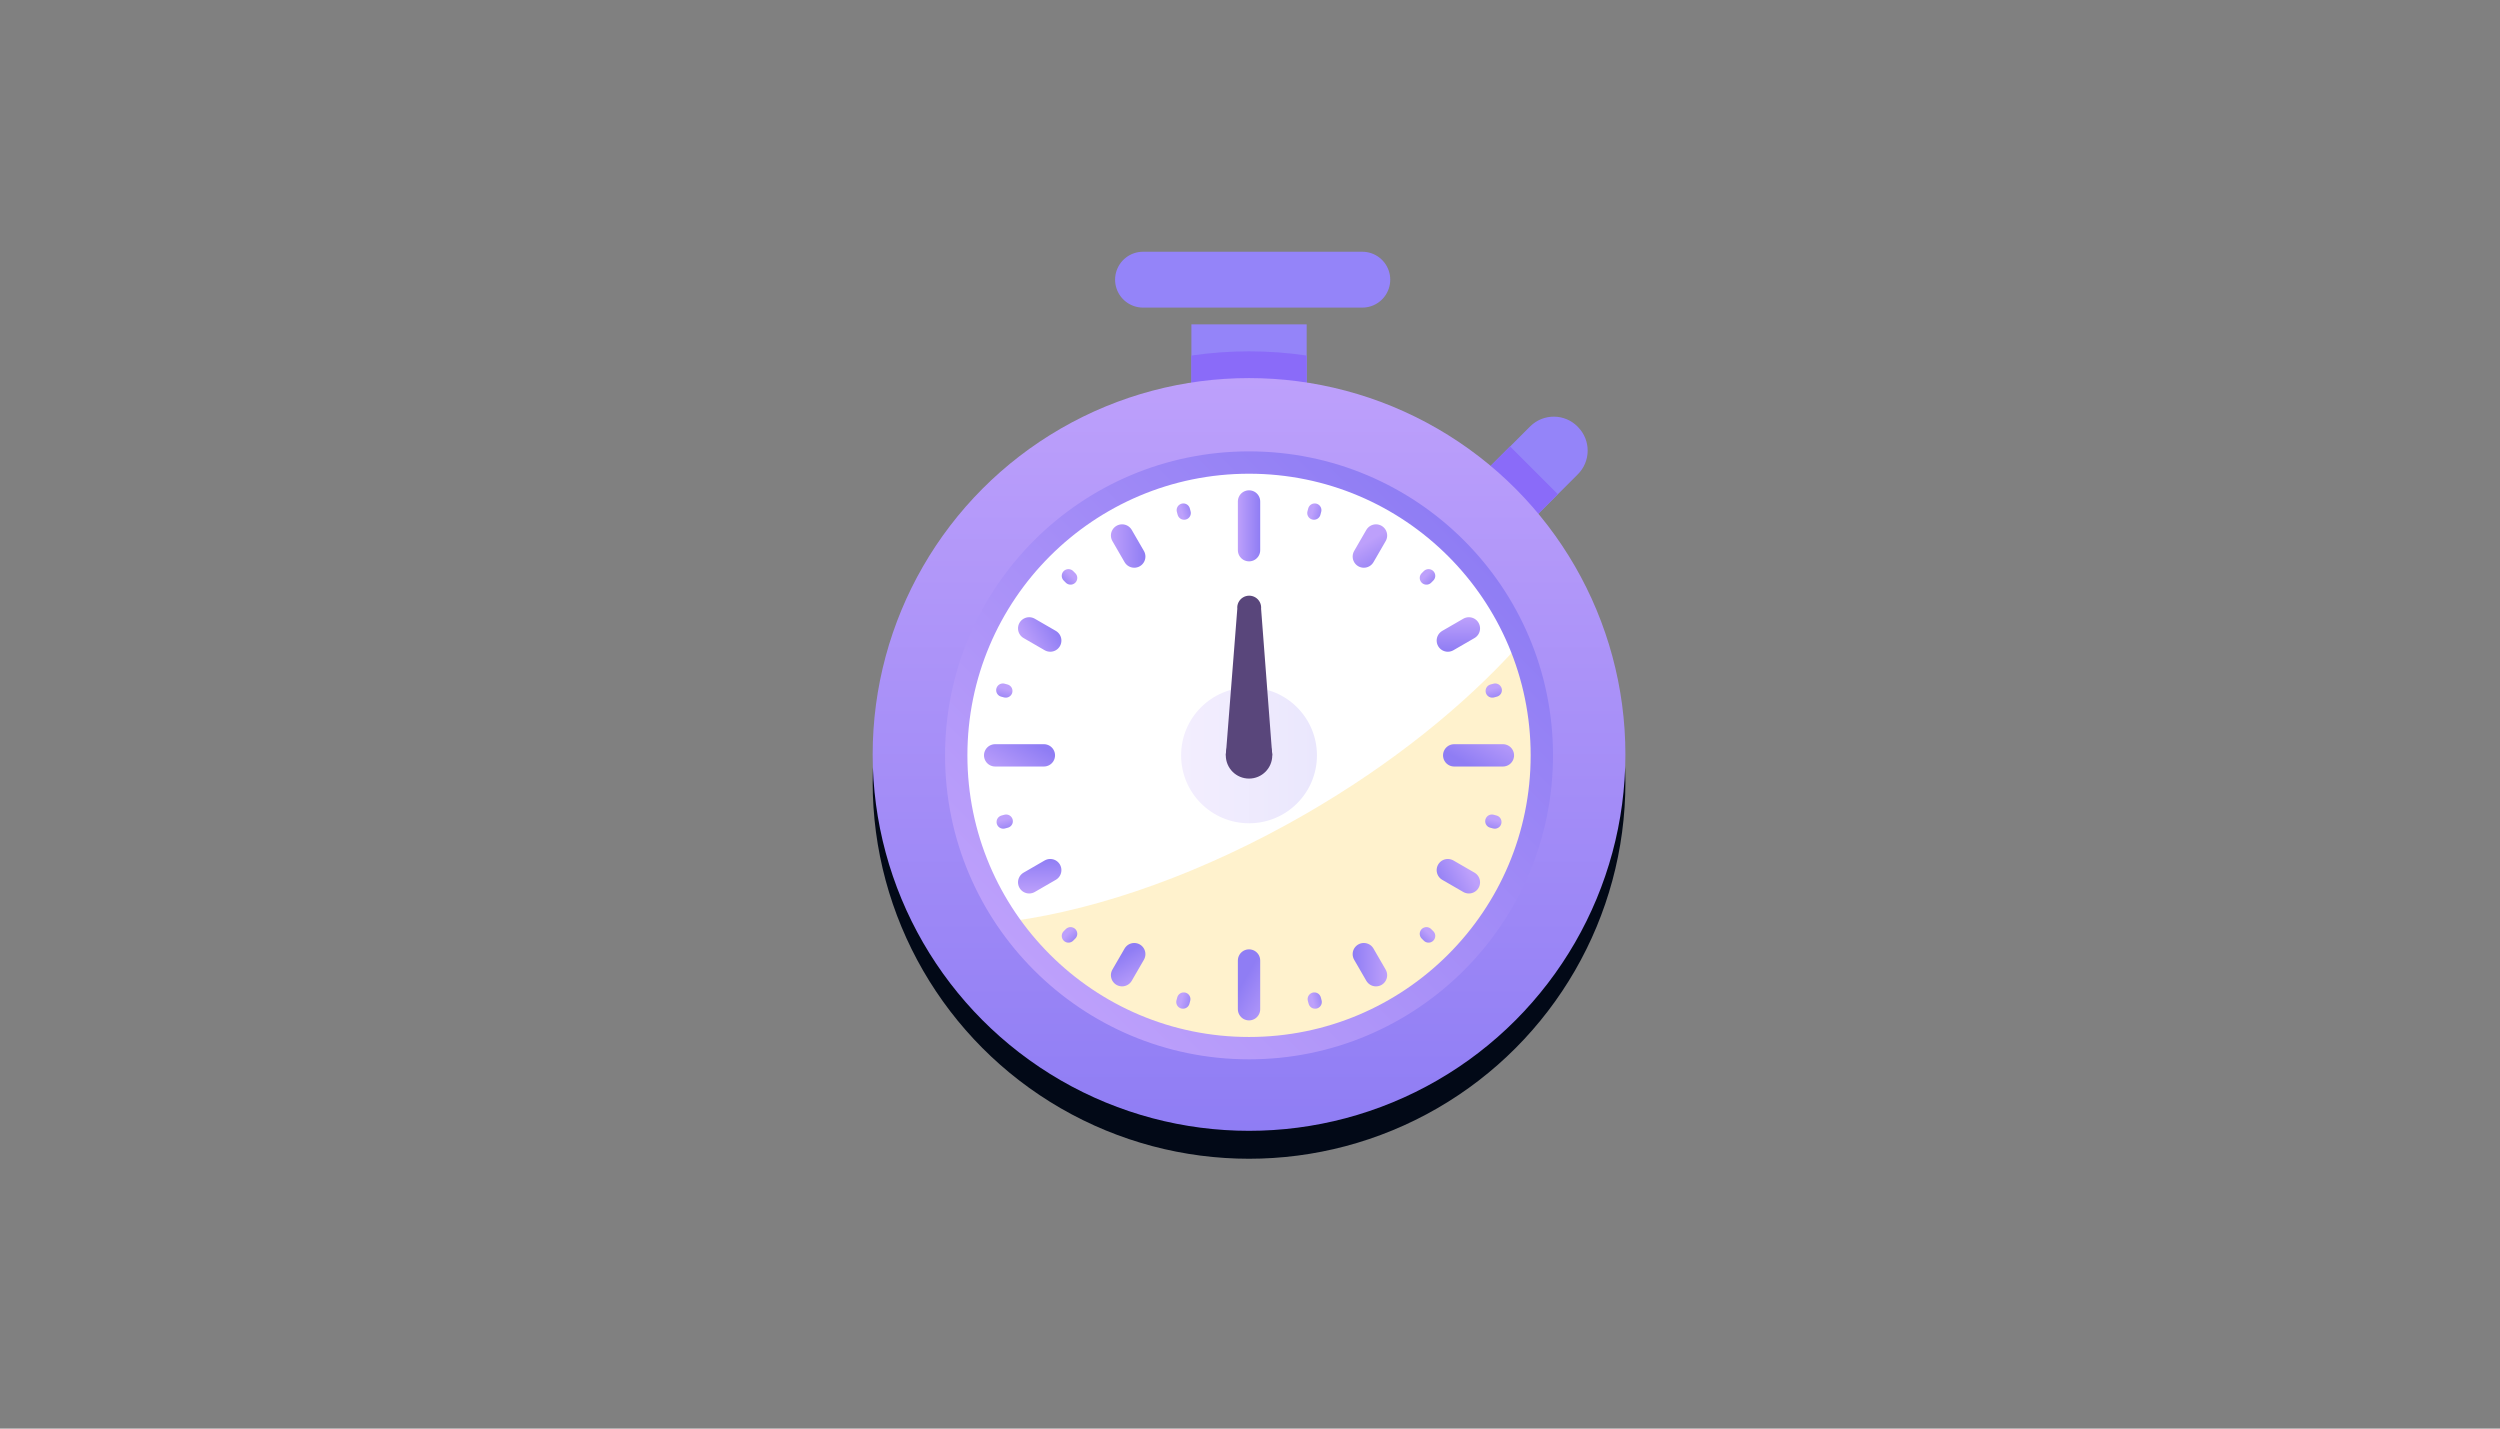 <svg xmlns="http://www.w3.org/2000/svg" xmlns:xlink="http://www.w3.org/1999/xlink" id="eIH7cNo3Qf51" viewBox="0 0 700 400" shape-rendering="geometricPrecision" text-rendering="geometricPrecision">
<rect x="0" y="0" width="700" height="400" fill="#808080" stroke="none"/>
<style><![CDATA[
#eIH7cNo3Qf54_to {animation: eIH7cNo3Qf54_to__to 8800ms linear infinite normal forwards}@keyframes eIH7cNo3Qf54_to__to { 0% {transform: translate(201.77px,163.93px);animation-timing-function: cubic-bezier(0.25,1,0.25,1)} 22.5% {transform: translate(78.49px,55.83px);animation-timing-function: step-end} 22.727% {transform: translate(201.77px,163.93px);animation-timing-function: cubic-bezier(0.25,1,0.25,1)} 45.227% {transform: translate(78.49px,55.83px);animation-timing-function: step-end} 45.455% {transform: translate(201.77px,163.93px);animation-timing-function: cubic-bezier(0.25,1,0.25,1)} 67.955% {transform: translate(78.49px,55.83px);animation-timing-function: step-end} 68.182% {transform: translate(201.77px,163.93px);animation-timing-function: cubic-bezier(0.25,1,0.25,1)} 90.682% {transform: translate(78.49px,55.83px)} 100% {transform: translate(78.49px,55.83px)}} #eIH7cNo3Qf54_tr {animation: eIH7cNo3Qf54_tr__tr 8800ms linear infinite normal forwards}@keyframes eIH7cNo3Qf54_tr__tr { 0% {transform: rotate(0deg)} 4.545% {transform: rotate(0deg)} 95.455% {transform: rotate(2880deg)} 100% {transform: rotate(2880deg)}} #eIH7cNo3Qf54 {animation: eIH7cNo3Qf54_c_o 8800ms linear infinite normal forwards}@keyframes eIH7cNo3Qf54_c_o { 0% {opacity: 1;animation-timing-function: cubic-bezier(0.25,1,0.25,1)} 11.364% {opacity: 1;animation-timing-function: cubic-bezier(0.25,1,0.25,1)} 22.5% {opacity: 0;animation-timing-function: step-end} 22.727% {opacity: 1;animation-timing-function: cubic-bezier(0.25,1,0.25,1)} 34.091% {opacity: 1;animation-timing-function: cubic-bezier(0.25,1,0.25,1)} 45.227% {opacity: 0;animation-timing-function: step-end} 45.455% {opacity: 1;animation-timing-function: cubic-bezier(0.25,1,0.25,1)} 56.818% {opacity: 1;animation-timing-function: cubic-bezier(0.25,1,0.25,1)} 67.955% {opacity: 0;animation-timing-function: step-end} 68.182% {opacity: 1;animation-timing-function: cubic-bezier(0.25,1,0.25,1)} 79.545% {opacity: 1;animation-timing-function: cubic-bezier(0.25,1,0.25,1)} 90.682% {opacity: 0} 100% {opacity: 0}} #eIH7cNo3Qf55_to {animation: eIH7cNo3Qf55_to__to 8800ms linear infinite normal forwards}@keyframes eIH7cNo3Qf55_to__to { 0% {transform: translate(201.77px,163.93px)} 2.273% {transform: translate(201.77px,163.93px);animation-timing-function: cubic-bezier(0.25,1,0.25,1)} 24.773% {transform: translate(81.94px,103.77px);animation-timing-function: step-end} 25% {transform: translate(201.77px,163.93px);animation-timing-function: cubic-bezier(0.25,1,0.25,1)} 47.5% {transform: translate(81.94px,103.77px);animation-timing-function: step-end} 47.727% {transform: translate(201.77px,163.93px);animation-timing-function: cubic-bezier(0.25,1,0.25,1)} 70.227% {transform: translate(81.94px,103.77px);animation-timing-function: step-end} 70.455% {transform: translate(201.77px,163.93px);animation-timing-function: cubic-bezier(0.25,1,0.25,1)} 92.955% {transform: translate(81.94px,103.77px)} 100% {transform: translate(81.94px,103.77px)}} #eIH7cNo3Qf55_tr {animation: eIH7cNo3Qf55_tr__tr 8800ms linear infinite normal forwards}@keyframes eIH7cNo3Qf55_tr__tr { 0% {transform: rotate(0deg)} 4.545% {transform: rotate(0deg)} 95.455% {transform: rotate(2880deg)} 100% {transform: rotate(2880deg)}} #eIH7cNo3Qf55 {animation: eIH7cNo3Qf55_c_o 8800ms linear infinite normal forwards}@keyframes eIH7cNo3Qf55_c_o { 0% {opacity: 1} 2.273% {opacity: 1;animation-timing-function: cubic-bezier(0.25,1,0.25,1)} 13.636% {opacity: 1;animation-timing-function: cubic-bezier(0.25,1,0.25,1)} 24.773% {opacity: 0;animation-timing-function: step-end} 25% {opacity: 1;animation-timing-function: cubic-bezier(0.25,1,0.25,1)} 36.364% {opacity: 1;animation-timing-function: cubic-bezier(0.25,1,0.25,1)} 47.5% {opacity: 0;animation-timing-function: step-end} 47.727% {opacity: 1;animation-timing-function: cubic-bezier(0.25,1,0.25,1)} 59.091% {opacity: 1;animation-timing-function: cubic-bezier(0.25,1,0.25,1)} 70.227% {opacity: 0;animation-timing-function: step-end} 70.455% {opacity: 1;animation-timing-function: cubic-bezier(0.25,1,0.25,1)} 81.818% {opacity: 1;animation-timing-function: cubic-bezier(0.25,1,0.25,1)} 92.955% {opacity: 0} 100% {opacity: 0}} #eIH7cNo3Qf56_to {animation: eIH7cNo3Qf56_to__to 8800ms linear infinite normal forwards}@keyframes eIH7cNo3Qf56_to__to { 0% {transform: translate(201.77px,163.93px)} 5.682% {transform: translate(201.77px,163.93px);animation-timing-function: cubic-bezier(0.25,1,0.25,1)} 28.182% {transform: translate(109px,77px);animation-timing-function: step-end} 28.409% {transform: translate(201.77px,163.93px);animation-timing-function: cubic-bezier(0.25,1,0.25,1)} 50.909% {transform: translate(109px,77px);animation-timing-function: step-end} 51.136% {transform: translate(201.77px,163.93px);animation-timing-function: cubic-bezier(0.25,1,0.25,1)} 73.636% {transform: translate(109px,77px);animation-timing-function: step-end} 73.864% {transform: translate(201.77px,163.93px);animation-timing-function: cubic-bezier(0.25,1,0.25,1)} 96.364% {transform: translate(109px,77px)} 100% {transform: translate(109px,77px)}} #eIH7cNo3Qf56_tr {animation: eIH7cNo3Qf56_tr__tr 8800ms linear infinite normal forwards}@keyframes eIH7cNo3Qf56_tr__tr { 0% {transform: rotate(2880deg)} 4.545% {transform: rotate(2880deg)} 95.455% {transform: rotate(2880deg)} 100% {transform: rotate(2880deg)}} #eIH7cNo3Qf56 {animation: eIH7cNo3Qf56_c_o 8800ms linear infinite normal forwards}@keyframes eIH7cNo3Qf56_c_o { 0% {opacity: 1} 5.682% {opacity: 1;animation-timing-function: cubic-bezier(0.25,1,0.25,1)} 17.045% {opacity: 1;animation-timing-function: cubic-bezier(0.25,1,0.25,1)} 28.182% {opacity: 0;animation-timing-function: step-end} 28.409% {opacity: 1;animation-timing-function: cubic-bezier(0.25,1,0.25,1)} 39.773% {opacity: 1;animation-timing-function: cubic-bezier(0.25,1,0.25,1)} 50.909% {opacity: 0;animation-timing-function: step-end} 51.136% {opacity: 1;animation-timing-function: cubic-bezier(0.25,1,0.25,1)} 62.5% {opacity: 1;animation-timing-function: cubic-bezier(0.25,1,0.25,1)} 73.636% {opacity: 0;animation-timing-function: step-end} 73.864% {opacity: 1;animation-timing-function: cubic-bezier(0.25,1,0.25,1)} 85.227% {opacity: 1;animation-timing-function: cubic-bezier(0.25,1,0.25,1)} 96.364% {opacity: 0} 100% {opacity: 0}} #eIH7cNo3Qf57_to {animation: eIH7cNo3Qf57_to__to 8800ms linear infinite normal forwards}@keyframes eIH7cNo3Qf57_to__to { 0% {transform: translate(201.77px,163.93px)} 11.364% {transform: translate(201.77px,163.93px);animation-timing-function: cubic-bezier(0.25,1,0.25,1)} 33.864% {transform: translate(137.34px,50.33px);animation-timing-function: step-end} 34.091% {transform: translate(201.77px,163.93px);animation-timing-function: cubic-bezier(0.25,1,0.25,1)} 56.591% {transform: translate(137.34px,50.33px);animation-timing-function: step-end} 56.818% {transform: translate(201.77px,163.93px);animation-timing-function: cubic-bezier(0.25,1,0.25,1)} 79.318% {transform: translate(137.34px,50.33px);animation-timing-function: step-end} 79.545% {transform: translate(201.77px,163.93px);animation-timing-function: cubic-bezier(0.25,1,0.25,1)} 100% {transform: translate(143.197px,60.657px)}} #eIH7cNo3Qf57_tr {animation: eIH7cNo3Qf57_tr__tr 8800ms linear infinite normal forwards}@keyframes eIH7cNo3Qf57_tr__tr { 0% {transform: rotate(0deg)} 4.545% {transform: rotate(0deg)} 95.455% {transform: rotate(2880deg)} 100% {transform: rotate(2880deg)}} #eIH7cNo3Qf57 {animation: eIH7cNo3Qf57_c_o 8800ms linear infinite normal forwards}@keyframes eIH7cNo3Qf57_c_o { 0% {opacity: 1} 11.364% {opacity: 1;animation-timing-function: cubic-bezier(0.25,1,0.25,1)} 22.727% {opacity: 1;animation-timing-function: cubic-bezier(0.25,1,0.25,1)} 33.864% {opacity: 0;animation-timing-function: step-end} 34.091% {opacity: 1;animation-timing-function: cubic-bezier(0.25,1,0.25,1)} 45.455% {opacity: 1;animation-timing-function: cubic-bezier(0.25,1,0.25,1)} 56.591% {opacity: 0;animation-timing-function: step-end} 56.818% {opacity: 1;animation-timing-function: cubic-bezier(0.25,1,0.25,1)} 68.182% {opacity: 1;animation-timing-function: cubic-bezier(0.25,1,0.25,1)} 79.318% {opacity: 0;animation-timing-function: step-end} 79.545% {opacity: 1;animation-timing-function: cubic-bezier(0.25,1,0.25,1)} 90.909% {opacity: 1;animation-timing-function: cubic-bezier(0.25,1,0.25,1)} 99.773% {opacity: 0} 100% {opacity: 0}} #eIH7cNo3Qf512_to {animation: eIH7cNo3Qf512_to__to 8800ms linear infinite normal forwards}@keyframes eIH7cNo3Qf512_to__to { 0% {transform: translate(201.77px,163.93px)} 7.955% {transform: translate(201.77px,163.93px);animation-timing-function: cubic-bezier(0.25,1,0.25,1)} 30.455% {transform: translate(294.55px,55.83px);animation-timing-function: step-end} 30.682% {transform: translate(201.77px,163.93px);animation-timing-function: cubic-bezier(0.25,1,0.25,1)} 53.182% {transform: translate(294.55px,55.83px);animation-timing-function: step-end} 53.409% {transform: translate(201.77px,163.93px);animation-timing-function: cubic-bezier(0.25,1,0.25,1)} 75.909% {transform: translate(294.55px,55.83px);animation-timing-function: step-end} 76.136% {transform: translate(201.77px,163.93px);animation-timing-function: cubic-bezier(0.25,1,0.25,1)} 98.636% {transform: translate(294.55px,55.83px)} 100% {transform: translate(294.55px,55.83px)}} #eIH7cNo3Qf512_tr {animation: eIH7cNo3Qf512_tr__tr 8800ms linear infinite normal forwards}@keyframes eIH7cNo3Qf512_tr__tr { 0% {transform: rotate(2880deg)} 4.545% {transform: rotate(2880deg)} 95.455% {transform: rotate(2880deg)} 100% {transform: rotate(2880deg)}} #eIH7cNo3Qf512 {animation: eIH7cNo3Qf512_c_o 8800ms linear infinite normal forwards}@keyframes eIH7cNo3Qf512_c_o { 0% {opacity: 1} 7.955% {opacity: 1;animation-timing-function: cubic-bezier(0.25,1,0.25,1)} 19.318% {opacity: 1;animation-timing-function: cubic-bezier(0.25,1,0.25,1)} 30.455% {opacity: 0;animation-timing-function: step-end} 30.682% {opacity: 1;animation-timing-function: cubic-bezier(0.25,1,0.25,1)} 42.045% {opacity: 1;animation-timing-function: cubic-bezier(0.25,1,0.25,1)} 53.182% {opacity: 0;animation-timing-function: step-end} 53.409% {opacity: 1;animation-timing-function: cubic-bezier(0.25,1,0.25,1)} 64.773% {opacity: 1;animation-timing-function: cubic-bezier(0.25,1,0.25,1)} 75.909% {opacity: 0;animation-timing-function: step-end} 76.136% {opacity: 1;animation-timing-function: cubic-bezier(0.25,1,0.25,1)} 87.5% {opacity: 1;animation-timing-function: cubic-bezier(0.25,1,0.25,1)} 98.636% {opacity: 0} 100% {opacity: 0}} #eIH7cNo3Qf513_to {animation: eIH7cNo3Qf513_to__to 8800ms linear infinite normal forwards}@keyframes eIH7cNo3Qf513_to__to { 0% {transform: translate(201.77px,163.93px);animation-timing-function: cubic-bezier(0.25,1,0.25,1)} 22.5% {transform: translate(340.925px,214.07px);animation-timing-function: step-end} 22.727% {transform: translate(201.77px,163.93px);animation-timing-function: cubic-bezier(0.25,1,0.25,1)} 45.227% {transform: translate(340.925px,214.07px);animation-timing-function: step-end} 45.455% {transform: translate(201.77px,163.93px);animation-timing-function: cubic-bezier(0.25,1,0.25,1)} 67.955% {transform: translate(340.925px,214.07px);animation-timing-function: step-end} 68.182% {transform: translate(201.77px,163.93px);animation-timing-function: cubic-bezier(0.25,1,0.25,1)} 90.682% {transform: translate(340.925px,214.07px)} 100% {transform: translate(340.925px,214.07px)}} #eIH7cNo3Qf513_tr {animation: eIH7cNo3Qf513_tr__tr 8800ms linear infinite normal forwards}@keyframes eIH7cNo3Qf513_tr__tr { 0% {transform: rotate(0deg)} 4.545% {transform: rotate(0deg)} 95.455% {transform: rotate(2880deg)} 100% {transform: rotate(2880deg)}} #eIH7cNo3Qf513 {animation: eIH7cNo3Qf513_c_o 8800ms linear infinite normal forwards}@keyframes eIH7cNo3Qf513_c_o { 0% {opacity: 1;animation-timing-function: cubic-bezier(0.25,1,0.25,1)} 11.364% {opacity: 1;animation-timing-function: cubic-bezier(0.25,1,0.25,1)} 22.5% {opacity: 0;animation-timing-function: step-end} 22.727% {opacity: 1;animation-timing-function: cubic-bezier(0.25,1,0.25,1)} 34.091% {opacity: 1;animation-timing-function: cubic-bezier(0.25,1,0.25,1)} 45.227% {opacity: 0;animation-timing-function: step-end} 45.455% {opacity: 1;animation-timing-function: cubic-bezier(0.25,1,0.25,1)} 56.818% {opacity: 1;animation-timing-function: cubic-bezier(0.25,1,0.25,1)} 67.955% {opacity: 0;animation-timing-function: step-end} 68.182% {opacity: 1;animation-timing-function: cubic-bezier(0.25,1,0.25,1)} 79.545% {opacity: 1;animation-timing-function: cubic-bezier(0.25,1,0.25,1)} 90.682% {opacity: 0} 100% {opacity: 0}} #eIH7cNo3Qf514_to {animation: eIH7cNo3Qf514_to__to 8800ms linear infinite normal forwards}@keyframes eIH7cNo3Qf514_to__to { 0% {transform: translate(201.77px,163.93px)} 5.682% {transform: translate(201.77px,163.93px);animation-timing-function: cubic-bezier(0.25,1,0.25,1)} 28.182% {transform: translate(301.19px,171.59px);animation-timing-function: step-end} 28.409% {transform: translate(201.77px,163.93px);animation-timing-function: cubic-bezier(0.25,1,0.25,1)} 50.909% {transform: translate(301.19px,171.59px);animation-timing-function: step-end} 51.136% {transform: translate(201.77px,163.93px);animation-timing-function: cubic-bezier(0.25,1,0.25,1)} 73.636% {transform: translate(301.19px,171.59px);animation-timing-function: step-end} 73.864% {transform: translate(201.77px,163.93px);animation-timing-function: cubic-bezier(0.25,1,0.25,1)} 96.364% {transform: translate(301.19px,171.59px)} 100% {transform: translate(301.19px,171.59px)}} #eIH7cNo3Qf514_tr {animation: eIH7cNo3Qf514_tr__tr 8800ms linear infinite normal forwards}@keyframes eIH7cNo3Qf514_tr__tr { 0% {transform: rotate(0deg)} 4.545% {transform: rotate(0deg)} 95.455% {transform: rotate(2880deg)} 100% {transform: rotate(2880deg)}} #eIH7cNo3Qf514 {animation: eIH7cNo3Qf514_c_o 8800ms linear infinite normal forwards}@keyframes eIH7cNo3Qf514_c_o { 0% {opacity: 1} 5.682% {opacity: 1;animation-timing-function: cubic-bezier(0.25,1,0.25,1)} 17.045% {opacity: 1;animation-timing-function: cubic-bezier(0.25,1,0.25,1)} 28.182% {opacity: 0;animation-timing-function: step-end} 28.409% {opacity: 1;animation-timing-function: cubic-bezier(0.25,1,0.25,1)} 39.773% {opacity: 1;animation-timing-function: cubic-bezier(0.25,1,0.25,1)} 50.909% {opacity: 0;animation-timing-function: step-end} 51.136% {opacity: 1;animation-timing-function: cubic-bezier(0.25,1,0.25,1)} 62.5% {opacity: 1;animation-timing-function: cubic-bezier(0.25,1,0.25,1)} 73.636% {opacity: 0;animation-timing-function: step-end} 73.864% {opacity: 1;animation-timing-function: cubic-bezier(0.25,1,0.25,1)} 85.227% {opacity: 1;animation-timing-function: cubic-bezier(0.25,1,0.25,1)} 96.364% {opacity: 0} 100% {opacity: 0}} #eIH7cNo3Qf515_to {animation: eIH7cNo3Qf515_to__to 8800ms linear infinite normal forwards}@keyframes eIH7cNo3Qf515_to__to { 0% {transform: translate(201.77px,163.93px)} 9.091% {transform: translate(201.77px,163.93px);animation-timing-function: cubic-bezier(0.25,1,0.25,1)} 31.477% {transform: translate(283px,248.72px);animation-timing-function: step-end} 31.591% {transform: translate(201.77px,163.93px);animation-timing-function: cubic-bezier(0.25,1,0.25,1)} 54.318% {transform: translate(283px,248.72px);animation-timing-function: step-end} 54.545% {transform: translate(201.77px,163.93px);animation-timing-function: cubic-bezier(0.25,1,0.25,1)} 77.273% {transform: translate(201.77px,163.93px);animation-timing-function: cubic-bezier(0.25,1,0.25,1)} 100% {transform: translate(283px,248.72px)}} #eIH7cNo3Qf515_tr {animation: eIH7cNo3Qf515_tr__tr 8800ms linear infinite normal forwards}@keyframes eIH7cNo3Qf515_tr__tr { 0% {transform: rotate(0deg)} 4.545% {transform: rotate(0deg)} 95.455% {transform: rotate(2880deg)} 100% {transform: rotate(2880deg)}} #eIH7cNo3Qf515 {animation: eIH7cNo3Qf515_c_o 8800ms linear infinite normal forwards}@keyframes eIH7cNo3Qf515_c_o { 0% {opacity: 1} 20.455% {opacity: 1;animation-timing-function: cubic-bezier(0.25,1,0.25,1)} 31.477% {opacity: 0;animation-timing-function: step-end} 31.591% {opacity: 1;animation-timing-function: cubic-bezier(0.25,1,0.25,1)} 42.955% {opacity: 1;animation-timing-function: cubic-bezier(0.25,1,0.25,1)} 54.318% {opacity: 0;animation-timing-function: step-end} 54.545% {opacity: 1;animation-timing-function: cubic-bezier(0.25,1,0.25,1)} 65.909% {opacity: 1;animation-timing-function: cubic-bezier(0.25,1,0.25,1)} 77.273% {opacity: 1;animation-timing-function: cubic-bezier(0.25,1,0.25,1)} 88.636% {opacity: 1;animation-timing-function: cubic-bezier(0.25,1,0.25,1)} 100% {opacity: 0}} #eIH7cNo3Qf516_to {animation: eIH7cNo3Qf516_to__to 8800ms linear infinite normal forwards}@keyframes eIH7cNo3Qf516_to__to { 0% {transform: translate(200px,162px);animation-timing-function: cubic-bezier(0.42,0,0.58,1)} 2.273% {transform: translate(200px,165px);animation-timing-function: cubic-bezier(0.42,0,0.58,1)} 4.545% {transform: translate(200px,162px)} 100% {transform: translate(200px,162px)}} #eIH7cNo3Qf516_tr {animation: eIH7cNo3Qf516_tr__tr 8800ms linear infinite normal forwards}@keyframes eIH7cNo3Qf516_tr__tr { 0% {transform: rotate(0deg)} 4.545% {transform: rotate(8deg)} 15.909% {transform: rotate(-8deg)} 27.273% {transform: rotate(8deg)} 38.636% {transform: rotate(-8deg)} 50% {transform: rotate(8deg)} 61.364% {transform: rotate(-8deg)} 72.727% {transform: rotate(8deg)} 84.091% {transform: rotate(-8deg)} 95.455% {transform: rotate(8deg)} 100% {transform: rotate(0deg)}} #eIH7cNo3Qf517_ts {animation: eIH7cNo3Qf517_ts__ts 8800ms linear infinite normal forwards}@keyframes eIH7cNo3Qf517_ts__ts { 0% {transform: translate(200px,162px) scale(0.71,0.71)} 15.909% {transform: translate(200px,162px) scale(0.71,0.71);animation-timing-function: cubic-bezier(0.25,1,0.25,1)} 22.727% {transform: translate(200px,162px) scale(1.154,1.154);animation-timing-function: step-end} 27.273% {transform: translate(200px,162px) scale(0.71,0.71);animation-timing-function: cubic-bezier(0.25,1,0.25,1)} 34.091% {transform: translate(200px,162px) scale(1.154,1.154);animation-timing-function: step-end} 38.636% {transform: translate(200px,162px) scale(0.71,0.71);animation-timing-function: cubic-bezier(0.25,1,0.25,1)} 45.455% {transform: translate(200px,162px) scale(1.154,1.154);animation-timing-function: step-end} 50% {transform: translate(200px,162px) scale(0.71,0.71);animation-timing-function: cubic-bezier(0.25,1,0.25,1)} 56.818% {transform: translate(200px,162px) scale(1.154,1.154);animation-timing-function: step-end} 61.364% {transform: translate(200px,162px) scale(0.71,0.71);animation-timing-function: cubic-bezier(0.25,1,0.25,1)} 68.182% {transform: translate(200px,162px) scale(1.154,1.154);animation-timing-function: step-end} 72.727% {transform: translate(200px,162px) scale(0.71,0.71);animation-timing-function: cubic-bezier(0.25,1,0.25,1)} 79.545% {transform: translate(200px,162px) scale(1.154,1.154);animation-timing-function: step-end} 84.091% {transform: translate(200px,162px) scale(0.71,0.71);animation-timing-function: cubic-bezier(0.25,1,0.25,1)} 90.909% {transform: translate(200px,162px) scale(1.154,1.154)} 100% {transform: translate(200px,162px) scale(1.154,1.154)}} #eIH7cNo3Qf517 {animation: eIH7cNo3Qf517_c_o 8800ms linear infinite normal forwards}@keyframes eIH7cNo3Qf517_c_o { 0% {opacity: 1} 15.909% {opacity: 1;animation-timing-function: cubic-bezier(0.25,1,0.25,1)} 22.727% {opacity: 0;animation-timing-function: step-end} 27.273% {opacity: 1;animation-timing-function: cubic-bezier(0.25,1,0.25,1)} 34.091% {opacity: 0;animation-timing-function: step-end} 38.636% {opacity: 1;animation-timing-function: cubic-bezier(0.25,1,0.25,1)} 45.455% {opacity: 0;animation-timing-function: step-end} 50% {opacity: 1;animation-timing-function: cubic-bezier(0.25,1,0.25,1)} 56.818% {opacity: 0;animation-timing-function: step-end} 61.364% {opacity: 1;animation-timing-function: cubic-bezier(0.25,1,0.25,1)} 68.182% {opacity: 0;animation-timing-function: step-end} 72.727% {opacity: 1;animation-timing-function: cubic-bezier(0.25,1,0.25,1)} 79.545% {opacity: 0;animation-timing-function: step-end} 84.091% {opacity: 1;animation-timing-function: cubic-bezier(0.25,1,0.25,1)} 90.909% {opacity: 0} 100% {opacity: 0}} #eIH7cNo3Qf518_ts {animation: eIH7cNo3Qf518_ts__ts 8800ms linear infinite normal forwards}@keyframes eIH7cNo3Qf518_ts__ts { 0% {transform: translate(200px,162px) scale(0.71,0.71)} 17.045% {transform: translate(200px,162px) scale(0.71,0.71);animation-timing-function: cubic-bezier(0.25,1,0.25,1)} 23.864% {transform: translate(200px,162px) scale(1.154,1.154);animation-timing-function: step-end} 28.409% {transform: translate(200px,162px) scale(0.71,0.71);animation-timing-function: cubic-bezier(0.25,1,0.25,1)} 35.227% {transform: translate(200px,162px) scale(1.154,1.154);animation-timing-function: step-end} 39.773% {transform: translate(200px,162px) scale(0.71,0.71);animation-timing-function: cubic-bezier(0.25,1,0.25,1)} 46.591% {transform: translate(200px,162px) scale(1.154,1.154);animation-timing-function: step-end} 51.136% {transform: translate(200px,162px) scale(0.71,0.71);animation-timing-function: cubic-bezier(0.25,1,0.25,1)} 57.955% {transform: translate(200px,162px) scale(1.154,1.154);animation-timing-function: step-end} 62.5% {transform: translate(200px,162px) scale(0.71,0.71);animation-timing-function: cubic-bezier(0.25,1,0.25,1)} 69.318% {transform: translate(200px,162px) scale(1.154,1.154);animation-timing-function: step-end} 73.864% {transform: translate(200px,162px) scale(0.71,0.71);animation-timing-function: cubic-bezier(0.25,1,0.25,1)} 80.682% {transform: translate(200px,162px) scale(1.154,1.154);animation-timing-function: step-end} 85.227% {transform: translate(200px,162px) scale(0.71,0.71);animation-timing-function: cubic-bezier(0.25,1,0.25,1)} 92.045% {transform: translate(200px,162px) scale(1.154,1.154)} 100% {transform: translate(200px,162px) scale(1.154,1.154)}} #eIH7cNo3Qf518 {animation: eIH7cNo3Qf518_c_o 8800ms linear infinite normal forwards}@keyframes eIH7cNo3Qf518_c_o { 0% {opacity: 1} 17.045% {opacity: 1;animation-timing-function: cubic-bezier(0.25,1,0.25,1)} 23.864% {opacity: 0;animation-timing-function: step-end} 28.409% {opacity: 1;animation-timing-function: cubic-bezier(0.25,1,0.25,1)} 35.227% {opacity: 0;animation-timing-function: step-end} 39.773% {opacity: 1;animation-timing-function: cubic-bezier(0.25,1,0.25,1)} 46.591% {opacity: 0;animation-timing-function: step-end} 51.136% {opacity: 1;animation-timing-function: cubic-bezier(0.25,1,0.25,1)} 57.955% {opacity: 0;animation-timing-function: step-end} 62.5% {opacity: 1;animation-timing-function: cubic-bezier(0.25,1,0.25,1)} 69.318% {opacity: 0;animation-timing-function: step-end} 73.864% {opacity: 1;animation-timing-function: cubic-bezier(0.25,1,0.25,1)} 80.682% {opacity: 0;animation-timing-function: step-end} 85.227% {opacity: 1;animation-timing-function: cubic-bezier(0.25,1,0.25,1)} 92.045% {opacity: 0} 100% {opacity: 0}} #eIH7cNo3Qf519_to {animation: eIH7cNo3Qf519_to__to 8800ms linear infinite normal forwards}@keyframes eIH7cNo3Qf519_to__to { 0% {transform: translate(200.65px,103.77px);animation-timing-function: cubic-bezier(0.42,0,0.58,1)} 2.273% {transform: translate(200.65px,111.77px);animation-timing-function: cubic-bezier(0.42,0,0.58,1)} 4.545% {transform: translate(200.65px,103.77px)} 100% {transform: translate(200.65px,103.77px)}} #eIH7cNo3Qf562_tr {animation: eIH7cNo3Qf562_tr__tr 8800ms linear infinite normal forwards}@keyframes eIH7cNo3Qf562_tr__tr { 0% {transform: translate(200px,162.16px) rotate(-90deg)} 4.545% {transform: translate(200px,162.16px) rotate(-90deg)} 95.455% {transform: translate(200px,162.16px) rotate(2790deg)} 100% {transform: translate(200px,162.16px) rotate(2790deg)}}
]]></style>
<defs><linearGradient id="eIH7cNo3Qf517-fill" x1="0" y1="94.55" x2="0" y2="-94.55" spreadMethod="pad" gradientUnits="userSpaceOnUse" gradientTransform="translate(0 0)"><stop id="eIH7cNo3Qf517-fill-0" offset="0%" stop-color="#bda0fb"/><stop id="eIH7cNo3Qf517-fill-1" offset="100%" stop-color="#8f7df4"/></linearGradient><linearGradient id="eIH7cNo3Qf518-fill" x1="0" y1="94.55" x2="0" y2="-94.55" spreadMethod="pad" gradientUnits="userSpaceOnUse" gradientTransform="translate(0 0)"><stop id="eIH7cNo3Qf518-fill-0" offset="0%" stop-color="#bda0fb"/><stop id="eIH7cNo3Qf518-fill-1" offset="100%" stop-color="#8f7df4"/></linearGradient><linearGradient id="eIH7cNo3Qf528-fill" x1="0" y1="-67.38" x2="0" y2="67.38" spreadMethod="pad" gradientUnits="userSpaceOnUse" gradientTransform="translate(0 0)"><stop id="eIH7cNo3Qf528-fill-0" offset="0%" stop-color="#bda0fb"/><stop id="eIH7cNo3Qf528-fill-1" offset="100%" stop-color="#8f7df4"/></linearGradient><linearGradient id="eIH7cNo3Qf531-stroke" x1="-38.48" y1="38.48" x2="38.48" y2="-38.48" spreadMethod="pad" gradientUnits="userSpaceOnUse" gradientTransform="translate(0 0)"><stop id="eIH7cNo3Qf531-stroke-0" offset="0%" stop-color="#bda0fb"/><stop id="eIH7cNo3Qf531-stroke-1" offset="100%" stop-color="#8f7df4"/></linearGradient><linearGradient id="eIH7cNo3Qf534-stroke" x1="187.741" y1="117.843" x2="190.069" y2="117.219" spreadMethod="pad" gradientUnits="userSpaceOnUse" gradientTransform="translate(0 0)"><stop id="eIH7cNo3Qf534-stroke-0" offset="0%" stop-color="#bda0fb"/><stop id="eIH7cNo3Qf534-stroke-1" offset="100%" stop-color="#8f7df4"/></linearGradient><linearGradient id="eIH7cNo3Qf535-stroke" x1="211.305" y1="205.754" x2="213.633" y2="205.13" spreadMethod="pad" gradientUnits="userSpaceOnUse" gradientTransform="translate(0 0)"><stop id="eIH7cNo3Qf535-stroke-0" offset="0%" stop-color="#bda0fb"/><stop id="eIH7cNo3Qf535-stroke-1" offset="100%" stop-color="#8f7df4"/></linearGradient><linearGradient id="eIH7cNo3Qf536-stroke" x1="244.487" y1="149.991" x2="245.111" y2="152.319" spreadMethod="pad" gradientUnits="userSpaceOnUse" gradientTransform="translate(0 0)"><stop id="eIH7cNo3Qf536-stroke-0" offset="0%" stop-color="#bda0fb"/><stop id="eIH7cNo3Qf536-stroke-1" offset="100%" stop-color="#8f7df4"/></linearGradient><linearGradient id="eIH7cNo3Qf537-stroke" x1="156.576" y1="173.555" x2="157.2" y2="175.883" spreadMethod="pad" gradientUnits="userSpaceOnUse" gradientTransform="translate(0 0)"><stop id="eIH7cNo3Qf537-stroke-0" offset="0%" stop-color="#bda0fb"/><stop id="eIH7cNo3Qf537-stroke-1" offset="100%" stop-color="#8f7df4"/></linearGradient><linearGradient id="eIH7cNo3Qf538-stroke" x1="232.212" y1="129.404" x2="233.916" y2="131.108" spreadMethod="pad" gradientUnits="userSpaceOnUse" gradientTransform="translate(0 0)"><stop id="eIH7cNo3Qf538-stroke-0" offset="0%" stop-color="#bda0fb"/><stop id="eIH7cNo3Qf538-stroke-1" offset="100%" stop-color="#8f7df4"/></linearGradient><linearGradient id="eIH7cNo3Qf539-stroke" x1="167.865" y1="193.751" x2="169.569" y2="195.455" spreadMethod="pad" gradientUnits="userSpaceOnUse" gradientTransform="translate(0 0)"><stop id="eIH7cNo3Qf539-stroke-0" offset="0%" stop-color="#bda0fb"/><stop id="eIH7cNo3Qf539-stroke-1" offset="100%" stop-color="#8f7df4"/></linearGradient><linearGradient id="eIH7cNo3Qf540-stroke" x1="232.756" y1="194.562" x2="231.052" y2="196.266" spreadMethod="pad" gradientUnits="userSpaceOnUse" gradientTransform="translate(0 0)"><stop id="eIH7cNo3Qf540-stroke-0" offset="0%" stop-color="#bda0fb"/><stop id="eIH7cNo3Qf540-stroke-1" offset="100%" stop-color="#8f7df4"/></linearGradient><linearGradient id="eIH7cNo3Qf541-stroke" x1="168.409" y1="130.215" x2="166.705" y2="131.919" spreadMethod="pad" gradientUnits="userSpaceOnUse" gradientTransform="translate(0 0)"><stop id="eIH7cNo3Qf541-stroke-0" offset="0%" stop-color="#bda0fb"/><stop id="eIH7cNo3Qf541-stroke-1" offset="100%" stop-color="#8f7df4"/></linearGradient><linearGradient id="eIH7cNo3Qf542-stroke" x1="211.561" y1="117.689" x2="213.889" y2="118.313" spreadMethod="pad" gradientUnits="userSpaceOnUse" gradientTransform="translate(0 0)"><stop id="eIH7cNo3Qf542-stroke-0" offset="0%" stop-color="#bda0fb"/><stop id="eIH7cNo3Qf542-stroke-1" offset="100%" stop-color="#8f7df4"/></linearGradient><linearGradient id="eIH7cNo3Qf543-stroke" x1="187.997" y1="205.6" x2="190.325" y2="206.224" spreadMethod="pad" gradientUnits="userSpaceOnUse" gradientTransform="translate(0 0)"><stop id="eIH7cNo3Qf543-stroke-0" offset="0%" stop-color="#bda0fb"/><stop id="eIH7cNo3Qf543-stroke-1" offset="100%" stop-color="#8f7df4"/></linearGradient><linearGradient id="eIH7cNo3Qf544-stroke" x1="244.561" y1="173.891" x2="243.937" y2="176.219" spreadMethod="pad" gradientUnits="userSpaceOnUse" gradientTransform="translate(0 0)"><stop id="eIH7cNo3Qf544-stroke-0" offset="0%" stop-color="#bda0fb"/><stop id="eIH7cNo3Qf544-stroke-1" offset="100%" stop-color="#8f7df4"/></linearGradient><linearGradient id="eIH7cNo3Qf545-stroke" x1="156.65" y1="150.327" x2="156.026" y2="152.655" spreadMethod="pad" gradientUnits="userSpaceOnUse" gradientTransform="translate(0 0)"><stop id="eIH7cNo3Qf545-stroke-0" offset="0%" stop-color="#bda0fb"/><stop id="eIH7cNo3Qf545-stroke-1" offset="100%" stop-color="#8f7df4"/></linearGradient><linearGradient id="eIH7cNo3Qf547-stroke" x1="198" y1="121.07" x2="202" y2="121.07" spreadMethod="pad" gradientUnits="userSpaceOnUse" gradientTransform="translate(0 0)"><stop id="eIH7cNo3Qf547-stroke-0" offset="0%" stop-color="#bda0fb"/><stop id="eIH7cNo3Qf547-stroke-1" offset="100%" stop-color="#8f7df4"/></linearGradient><linearGradient id="eIH7cNo3Qf548-stroke" x1="175.27" y1="124.69" x2="181.45" y2="124.69" spreadMethod="pad" gradientUnits="userSpaceOnUse" gradientTransform="translate(0 0)"><stop id="eIH7cNo3Qf548-stroke-0" offset="0%" stop-color="#bda0fb"/><stop id="eIH7cNo3Qf548-stroke-1" offset="100%" stop-color="#8f7df4"/></linearGradient><linearGradient id="eIH7cNo3Qf549-stroke" x1="159.781" y1="141.784" x2="165.149" y2="138.699" spreadMethod="pad" gradientUnits="userSpaceOnUse" gradientTransform="translate(0 0)"><stop id="eIH7cNo3Qf549-stroke-0" offset="0%" stop-color="#bda0fb"/><stop id="eIH7cNo3Qf549-stroke-1" offset="100%" stop-color="#8f7df4"/></linearGradient><linearGradient id="eIH7cNo3Qf550-stroke" x1="156.539" y1="166.732" x2="160.719" y2="159.459" spreadMethod="pad" gradientUnits="userSpaceOnUse" gradientTransform="translate(0 0)"><stop id="eIH7cNo3Qf550-stroke-0" offset="0%" stop-color="#bda0fb"/><stop id="eIH7cNo3Qf550-stroke-1" offset="100%" stop-color="#8f7df4"/></linearGradient><linearGradient id="eIH7cNo3Qf551-stroke" x1="162.53" y1="186.89" x2="162.53" y2="180.71" spreadMethod="pad" gradientUnits="userSpaceOnUse" gradientTransform="translate(0 0)"><stop id="eIH7cNo3Qf551-stroke-0" offset="0%" stop-color="#bda0fb"/><stop id="eIH7cNo3Qf551-stroke-1" offset="100%" stop-color="#8f7df4"/></linearGradient><linearGradient id="eIH7cNo3Qf552-stroke" x1="178.404" y1="204.457" x2="175.319" y2="199.089" spreadMethod="pad" gradientUnits="userSpaceOnUse" gradientTransform="translate(0 0)"><stop id="eIH7cNo3Qf552-stroke-0" offset="0%" stop-color="#bda0fb"/><stop id="eIH7cNo3Qf552-stroke-1" offset="100%" stop-color="#8f7df4"/></linearGradient><linearGradient id="eIH7cNo3Qf553-stroke" x1="205.748" y1="207.721" x2="198.475" y2="203.541" spreadMethod="pad" gradientUnits="userSpaceOnUse" gradientTransform="translate(0 0)"><stop id="eIH7cNo3Qf553-stroke-0" offset="0%" stop-color="#bda0fb"/><stop id="eIH7cNo3Qf553-stroke-1" offset="100%" stop-color="#8f7df4"/></linearGradient><linearGradient id="eIH7cNo3Qf554-stroke" x1="224.73" y1="199.63" x2="218.55" y2="199.63" spreadMethod="pad" gradientUnits="userSpaceOnUse" gradientTransform="translate(0 0)"><stop id="eIH7cNo3Qf554-stroke-0" offset="0%" stop-color="#bda0fb"/><stop id="eIH7cNo3Qf554-stroke-1" offset="100%" stop-color="#8f7df4"/></linearGradient><linearGradient id="eIH7cNo3Qf555-stroke" x1="241.063" y1="185.825" x2="235.695" y2="188.91" spreadMethod="pad" gradientUnits="userSpaceOnUse" gradientTransform="translate(0 0)"><stop id="eIH7cNo3Qf555-stroke-0" offset="0%" stop-color="#bda0fb"/><stop id="eIH7cNo3Qf555-stroke-1" offset="100%" stop-color="#8f7df4"/></linearGradient><linearGradient id="eIH7cNo3Qf556-stroke" x1="246.737" y1="158.512" x2="242.557" y2="165.785" spreadMethod="pad" gradientUnits="userSpaceOnUse" gradientTransform="translate(0 0)"><stop id="eIH7cNo3Qf556-stroke-0" offset="0%" stop-color="#bda0fb"/><stop id="eIH7cNo3Qf556-stroke-1" offset="100%" stop-color="#8f7df4"/></linearGradient><linearGradient id="eIH7cNo3Qf557-stroke" x1="237.47" y1="137.43" x2="237.47" y2="143.61" spreadMethod="pad" gradientUnits="userSpaceOnUse" gradientTransform="translate(0 0)"><stop id="eIH7cNo3Qf557-stroke-0" offset="0%" stop-color="#bda0fb"/><stop id="eIH7cNo3Qf557-stroke-1" offset="100%" stop-color="#8f7df4"/></linearGradient><linearGradient id="eIH7cNo3Qf558-stroke" x1="222.44" y1="123.162" x2="225.53" y2="128.538" spreadMethod="pad" gradientUnits="userSpaceOnUse" gradientTransform="translate(0 0)"><stop id="eIH7cNo3Qf558-stroke-0" offset="0%" stop-color="#bda0fb"/><stop id="eIH7cNo3Qf558-stroke-1" offset="100%" stop-color="#8f7df4"/></linearGradient><linearGradient id="eIH7cNo3Qf560-fill" x1="-12.16" y1="0" x2="12.16" y2="0" spreadMethod="pad" gradientUnits="userSpaceOnUse" gradientTransform="translate(0 0)"><stop id="eIH7cNo3Qf560-fill-0" offset="0%" stop-color="#f3eefe"/><stop id="eIH7cNo3Qf560-fill-1" offset="100%" stop-color="#eae7fd"/></linearGradient></defs><g transform="matrix(1.564 0 0 1.564 36.929-42.12)"><g transform="matrix(.754 0 0 0.754 45.364 41.979)"><g id="eIH7cNo3Qf54_to" transform="translate(201.77,163.93)"><g id="eIH7cNo3Qf54_tr" transform="rotate(0)"><line id="eIH7cNo3Qf54" x1="70.19" y1="55.83" x2="86.79" y2="55.83" transform="translate(-78.49,-55.83)" fill="none" stroke="#611c35" stroke-width="4" stroke-linecap="round" stroke-linejoin="round"/></g></g><g id="eIH7cNo3Qf55_to" transform="translate(201.77,163.93)"><g id="eIH7cNo3Qf55_tr" transform="rotate(0)"><polygon id="eIH7cNo3Qf55" points="81.94,92.38 68.79,115.16 95.09,115.16 81.94,92.38" transform="translate(-81.94,-103.77)" fill="#c7ebf0"/></g></g><g id="eIH7cNo3Qf56_to" transform="translate(201.77,163.93)"><g id="eIH7cNo3Qf56_tr" transform="rotate(2880)"><circle id="eIH7cNo3Qf56" r="2.36" transform="translate(0,0)" fill="#ffd990"/></g></g><g id="eIH7cNo3Qf57_to" transform="translate(201.77,163.93)"><g id="eIH7cNo3Qf57_tr" transform="rotate(0)"><g id="eIH7cNo3Qf57" transform="translate(-137.34,-50.33)"><line x1="137.34" y1="36.4" x2="137.34" y2="44.83" fill="none" stroke="#ff6978" stroke-width="4" stroke-linecap="round" stroke-miterlimit="10"/><line x1="137.34" y1="64.26" x2="137.34" y2="55.83" fill="none" stroke="#ff6978" stroke-width="4" stroke-linecap="round" stroke-miterlimit="10"/><line x1="151.27" y1="50.33" x2="142.84" y2="50.33" fill="none" stroke="#ff6978" stroke-width="4" stroke-linecap="round" stroke-miterlimit="10"/><line x1="123.41" y1="50.33" x2="131.84" y2="50.33" fill="none" stroke="#ff6978" stroke-width="4" stroke-linecap="round" stroke-miterlimit="10"/></g></g></g><g id="eIH7cNo3Qf512_to" transform="translate(201.77,163.93)"><g id="eIH7cNo3Qf512_tr" transform="rotate(2880)"><circle id="eIH7cNo3Qf512" r="9.19" transform="translate(0,-0)" fill="none" stroke="#fff" stroke-width="4" stroke-miterlimit="10"/></g></g><g id="eIH7cNo3Qf513_to" transform="translate(201.77,163.93)"><g id="eIH7cNo3Qf513_tr" transform="rotate(0)"><polygon id="eIH7cNo3Qf513" points="352.31,214.07 329.54,200.92 329.54,227.22 352.31,214.07" transform="translate(-340.925,-214.07)" fill="none" stroke="#611c35" stroke-width="4" stroke-linecap="round" stroke-linejoin="round"/></g></g><g id="eIH7cNo3Qf514_to" transform="translate(201.77,163.93)"><g id="eIH7cNo3Qf514_tr" transform="rotate(0)"><circle id="eIH7cNo3Qf514" r="6.64" transform="translate(0,0)" fill="#c7ebf0"/></g></g><g id="eIH7cNo3Qf515_to" transform="translate(201.77,163.93)"><g id="eIH7cNo3Qf515_tr" transform="rotate(0)"><line id="eIH7cNo3Qf515" x1="274.7" y1="248.72" x2="291.3" y2="248.72" transform="translate(-283,-248.72)" fill="none" stroke="#ff6978" stroke-width="4" stroke-linecap="round" stroke-miterlimit="10"/></g></g></g><g id="eIH7cNo3Qf516_to" transform="translate(200,162)"><g id="eIH7cNo3Qf516_tr" transform="rotate(0)"><g transform="translate(-200,-162)"><g id="eIH7cNo3Qf517_ts" transform="translate(200,162) scale(0.71,0.71)"><circle id="eIH7cNo3Qf517" r="94.55" transform="translate(0,0)" fill="url(#eIH7cNo3Qf517-fill)" fill-opacity="0.4"/></g><g id="eIH7cNo3Qf518_ts" transform="translate(200,162) scale(0.71,0.71)"><circle id="eIH7cNo3Qf518" r="94.55" transform="translate(0,0)" fill="url(#eIH7cNo3Qf518-fill)" fill-opacity="0.4"/></g><g id="eIH7cNo3Qf519_to" transform="translate(200.65,103.77)"><g transform="translate(-200.65,-103.77)"><rect width="20.64" height="18.77" rx="0" ry="0" transform="translate(189.68 85)" fill="#9484f9"/><path d="M210.32,90.58c-6.844-1-13.796-1-20.64,0v13.19h20.64Z" fill="#8a6bf9"/><line x1="181.02" y1="77" x2="220.28" y2="77" fill="none" stroke="#9484f9" stroke-width="10" stroke-linecap="round" stroke-miterlimit="10"/></g></g><g><path d="M258.84,103.32c-2.32-2.362-6.115-2.398-8.48-.08l-.08.08L237,116.59l8.56,8.56l13.27-13.27c2.362-2.32,2.398-6.115.08-8.48-.018-.031-.042-.058-.07-.08Z" fill="#9484f9"/><rect width="13.75" height="12.1" rx="0" ry="0" transform="matrix(.707-.707 0.707 0.707 236.999 116.567)" fill="#8a6bf9"/></g><g><circle r="67.38" transform="translate(200 167)" fill="#020917"/><circle r="67.38" transform="translate(200 162)" fill="url(#eIH7cNo3Qf528-fill)"/><circle r="51.81" transform="translate(200 162)" fill="#fff"/><path style="isolation:isolate" d="M210.15,172.64c-18.17,10.48-36.61,17-52.5,19.19c15.152,21.482,43.99,28.211,67.085,15.655s33.126-40.419,23.335-64.815c-9.62,10.65-22.58,21.11-37.92,29.97Z" opacity="0.25" fill="#ffcc38"/><circle r="52.42" transform="translate(200 162.16)" fill="none" stroke="url(#eIH7cNo3Qf531-stroke)" stroke-width="4" stroke-miterlimit="10"/></g><g><g><line x1="188.24" y1="118.26" x2="188.38" y2="118.78" fill="none" stroke="url(#eIH7cNo3Qf534-stroke)" stroke-width="2.4" stroke-linecap="round" stroke-linejoin="round"/><line x1="211.69" y1="205.8" x2="211.83" y2="206.32" fill="none" stroke="url(#eIH7cNo3Qf535-stroke)" stroke-width="2.4" stroke-linecap="round" stroke-linejoin="round"/><line x1="244.07" y1="150.49" x2="243.55" y2="150.63" fill="none" stroke="url(#eIH7cNo3Qf536-stroke)" stroke-width="2.4" stroke-linecap="round" stroke-linejoin="round"/><line x1="156.52" y1="173.95" x2="156" y2="174.09" fill="none" stroke="url(#eIH7cNo3Qf537-stroke)" stroke-width="2.4" stroke-linecap="round" stroke-linejoin="round"/><line x1="232.14" y1="130.02" x2="231.76" y2="130.4" fill="none" stroke="url(#eIH7cNo3Qf538-stroke)" stroke-width="2.4" stroke-linecap="round" stroke-linejoin="round"/><line x1="168.05" y1="194.11" x2="167.67" y2="194.49" fill="none" stroke="url(#eIH7cNo3Qf539-stroke)" stroke-width="2.4" stroke-linecap="round" stroke-linejoin="round"/><line x1="232.14" y1="194.49" x2="231.76" y2="194.11" fill="none" stroke="url(#eIH7cNo3Qf540-stroke)" stroke-width="2.4" stroke-linecap="round" stroke-linejoin="round"/><line x1="168.05" y1="130.4" x2="167.67" y2="130.02" fill="none" stroke="url(#eIH7cNo3Qf541-stroke)" stroke-width="2.4" stroke-linecap="round" stroke-linejoin="round"/><line x1="211.76" y1="118.26" x2="211.62" y2="118.78" fill="none" stroke="url(#eIH7cNo3Qf542-stroke)" stroke-width="2.4" stroke-linecap="round" stroke-linejoin="round"/><line x1="188.31" y1="205.8" x2="188.17" y2="206.32" fill="none" stroke="url(#eIH7cNo3Qf543-stroke)" stroke-width="2.4" stroke-linecap="round" stroke-linejoin="round"/><line x1="244" y1="174.09" x2="243.48" y2="173.95" fill="none" stroke="url(#eIH7cNo3Qf544-stroke)" stroke-width="2.4" stroke-linecap="round" stroke-linejoin="round"/><line x1="156.45" y1="150.63" x2="155.93" y2="150.49" fill="none" stroke="url(#eIH7cNo3Qf545-stroke)" stroke-width="2.4" stroke-linecap="round" stroke-linejoin="round"/></g><g><line x1="200" y1="116.71" x2="200" y2="125.43" fill="none" stroke="url(#eIH7cNo3Qf547-stroke)" stroke-width="4" stroke-linecap="round" stroke-linejoin="round"/><line x1="177.27" y1="122.8" x2="179.45" y2="126.57" fill="none" stroke="url(#eIH7cNo3Qf548-stroke)" stroke-width="4" stroke-linecap="round" stroke-linejoin="round"/><line x1="160.64" y1="139.43" x2="164.41" y2="141.61" fill="none" stroke="url(#eIH7cNo3Qf549-stroke)" stroke-width="4" stroke-linecap="round" stroke-linejoin="round"/><line x1="154.55" y1="162.16" x2="163.27" y2="162.16" fill="none" stroke="url(#eIH7cNo3Qf550-stroke)" stroke-width="4" stroke-linecap="round" stroke-linejoin="round"/><line x1="160.64" y1="184.89" x2="164.41" y2="182.71" fill="none" stroke="url(#eIH7cNo3Qf551-stroke)" stroke-width="4" stroke-linecap="round" stroke-linejoin="round"/><line x1="177.27" y1="201.52" x2="179.45" y2="197.75" fill="none" stroke="url(#eIH7cNo3Qf552-stroke)" stroke-width="4" stroke-linecap="round" stroke-linejoin="round"/><line x1="200" y1="207.61" x2="200" y2="198.89" fill="none" stroke="url(#eIH7cNo3Qf553-stroke)" stroke-width="4" stroke-linecap="round" stroke-linejoin="round"/><line x1="222.73" y1="201.52" x2="220.55" y2="197.75" fill="none" stroke="url(#eIH7cNo3Qf554-stroke)" stroke-width="4" stroke-linecap="round" stroke-linejoin="round"/><line x1="239.36" y1="184.89" x2="235.59" y2="182.71" fill="none" stroke="url(#eIH7cNo3Qf555-stroke)" stroke-width="4" stroke-linecap="round" stroke-linejoin="round"/><line x1="245.45" y1="162.16" x2="236.73" y2="162.16" fill="none" stroke="url(#eIH7cNo3Qf556-stroke)" stroke-width="4" stroke-linecap="round" stroke-linejoin="round"/><line x1="239.36" y1="139.43" x2="235.59" y2="141.61" fill="none" stroke="url(#eIH7cNo3Qf557-stroke)" stroke-width="4" stroke-linecap="round" stroke-linejoin="round"/><line x1="222.73" y1="122.8" x2="220.55" y2="126.57" fill="none" stroke="url(#eIH7cNo3Qf558-stroke)" stroke-width="4" stroke-linecap="round" stroke-linejoin="round"/></g></g><g><circle r="12.16" transform="translate(200 162.16)" fill="url(#eIH7cNo3Qf560-fill)"/><circle r="4.16" transform="translate(200 162.16)" fill="#59467b"/></g><g id="eIH7cNo3Qf562_tr" transform="translate(200,162.16) rotate(-90)"><path d="M200,166.32l26.24-2c.81.079,1.595-.309,2.024-1.001s.43-1.567,0-2.258-1.214-1.079-2.024-1.001L200,158Z" transform="translate(-200,-162.16)" fill="#59467b"/></g></g></g></g></g></svg>